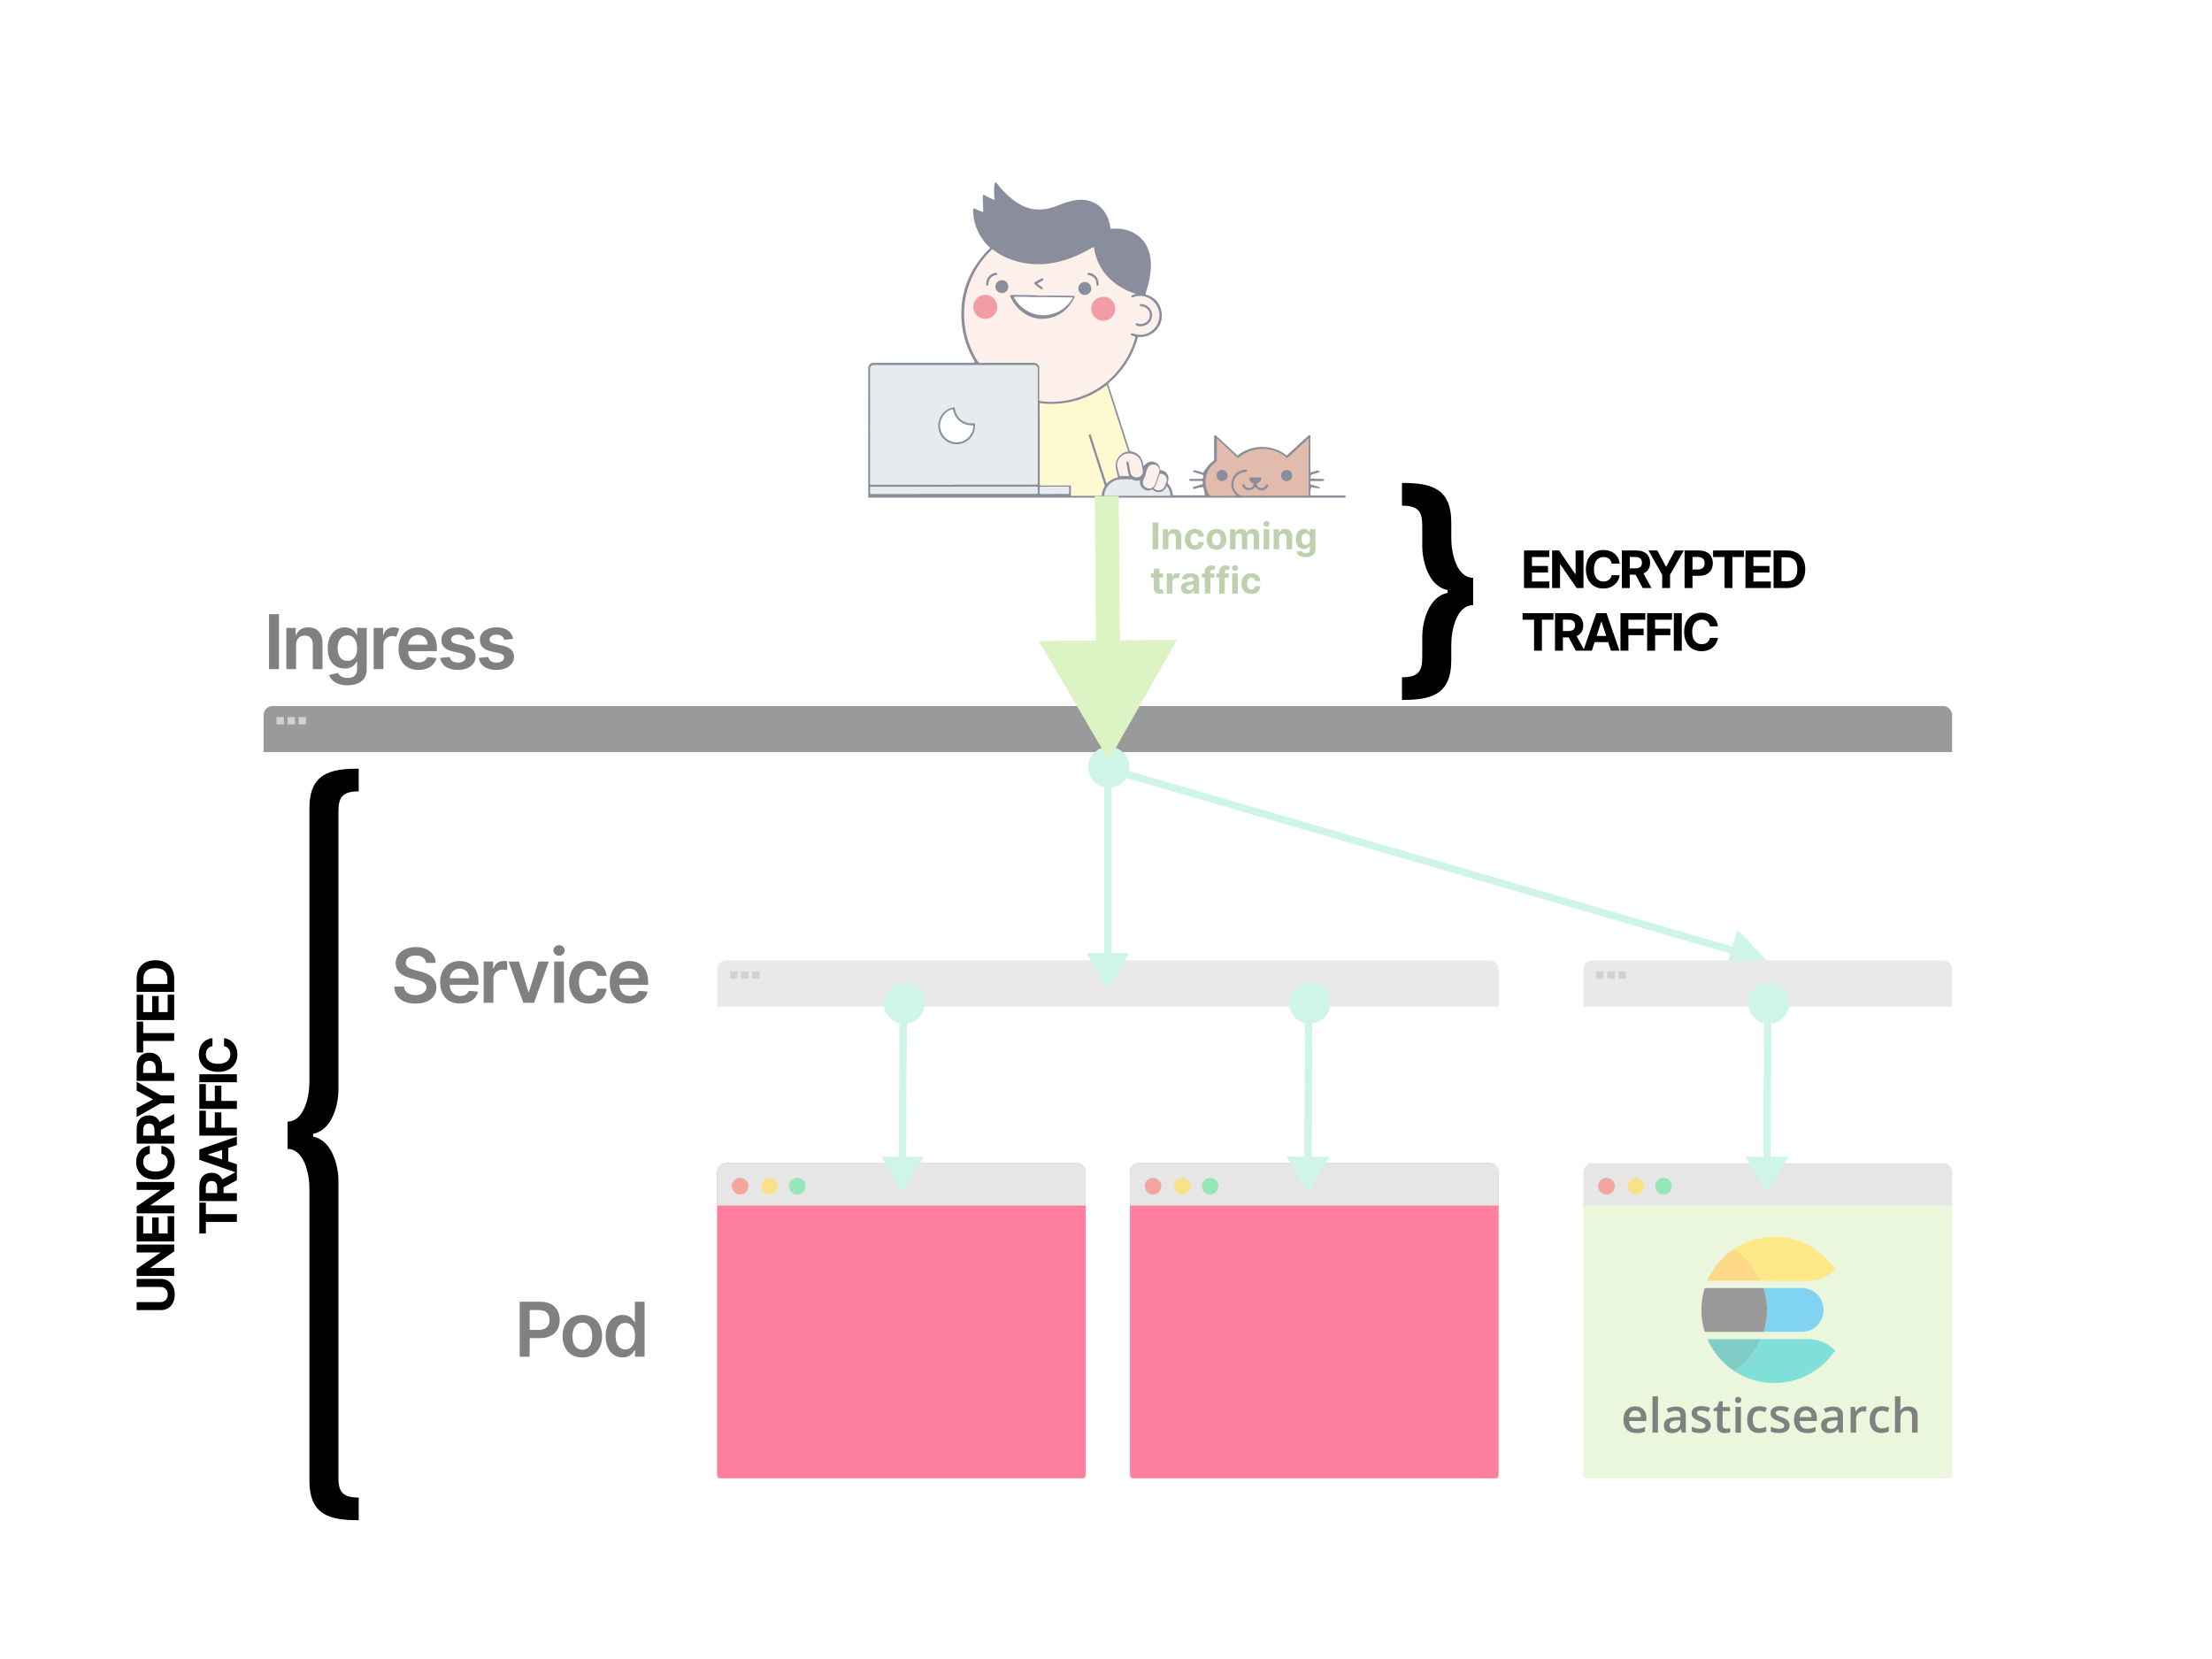 <svg viewBox="0 0 1200 900" fill="none" xmlns="http://www.w3.org/2000/svg"><path fill="#fff" d="M0 0h1200v900H0z"></path><path d="M808 521a5 5 0 015 5v20H389v-20a5 5 0 015-5h414z" fill="#D2D2D2"></path><path fill="#A3A3A3" d="M396 527h4v4h-4zm6 0h4v4h-4zm6 0h4v4h-4z"></path><path fill-rule="evenodd" clip-rule="evenodd" d="M589 800.068c0 1.067-.626 1.932-1.399 1.932H390.399c-.773 0-1.399-.865-1.399-1.932V636a5 5 0 015-5h190a5 5 0 015 5v164.068z" fill="#FF003C"></path><path d="M389 636a5 5 0 015-5h190a5 5 0 015 5v18H389v-18z" fill="#CCC"></path><path fill-rule="evenodd" clip-rule="evenodd" d="M406 643.5a4.5 4.5 0 01-4.5 4.5 4.5 4.5 0 01-4.5-4.5 4.5 4.5 0 014.5-4.5 4.5 4.5 0 014.5 4.5z" fill="#E74C3C"></path><path fill-rule="evenodd" clip-rule="evenodd" d="M422 643.5a4.5 4.5 0 01-4.5 4.5 4.5 4.5 0 01-4.5-4.5 4.5 4.5 0 014.5-4.5 4.5 4.5 0 014.5 4.5z" fill="#F1C40F"></path><path fill-rule="evenodd" clip-rule="evenodd" d="M437 643.5a4.5 4.5 0 01-4.5 4.5 4.5 4.5 0 01-4.5-4.5 4.5 4.5 0 014.5-4.5 4.5 4.5 0 014.5 4.5z" fill="#2ECC71"></path><path fill-rule="evenodd" clip-rule="evenodd" d="M813 800.068c0 1.067-.626 1.932-1.399 1.932H614.399c-.773 0-1.399-.865-1.399-1.932V636a5 5 0 015-5h190a5 5 0 015 5v164.068z" fill="#FF003C"></path><path d="M613 636a5 5 0 015-5h190a5 5 0 015 5v18H613v-18z" fill="#CCC"></path><path fill-rule="evenodd" clip-rule="evenodd" d="M630 643.5a4.5 4.5 0 01-4.5 4.5 4.5 4.5 0 01-4.5-4.5 4.5 4.5 0 014.5-4.5 4.5 4.5 0 014.5 4.5z" fill="#E74C3C"></path><path fill-rule="evenodd" clip-rule="evenodd" d="M646 643.5a4.5 4.5 0 01-4.5 4.5 4.5 4.5 0 01-4.5-4.5 4.5 4.5 0 014.5-4.5 4.5 4.5 0 014.5 4.5z" fill="#F1C40F"></path><path fill-rule="evenodd" clip-rule="evenodd" d="M661 643.5a4.5 4.5 0 01-4.5 4.5 4.5 4.5 0 01-4.5-4.5 4.5 4.5 0 014.5-4.5 4.5 4.5 0 014.5 4.5z" fill="#2ECC71"></path><path d="M492 546.01l.01-2-4-.02-.01 2 4 .02zm-2.5 101.49l11.645-19.943-23.093-.114L489.5 647.5zM488 545.99l-.411 83.5 4 .02.411-83.5-4-.02zm224 .02l.01-2-4-.02-.01 2 4 .02zm-2.5 101.49l11.645-19.943-23.093-.114L709.5 647.5zM708 545.99l-.411 83.5 4 .02.411-83.5-4-.02z" fill="#9EEBCF"></path><g clip-path="url(#clip0)"><path d="M701.369 550.601c3.517 5.051 10.462 6.294 15.512 2.777 5.05-3.516 6.294-10.461 2.777-15.511-3.516-5.051-10.461-6.294-15.511-2.777-5.051 3.516-6.294 10.461-2.778 15.511z" fill="#9EEBCF"></path></g><path d="M471 270l.038-70.382a2.8 2.8 0 012.799-2.798l54.217-.001c1.119-.44.719-.72.559-1-3.478-5.758-5.757-11.957-6.637-18.675-1.959-15.396 2.399-28.793 12.874-40.27.6-.64 1.2-1.24 1.84-1.839.519-.52.519-.52.04-1-1.64-1.56-3.119-3.279-4.358-5.199-2.799-4.439-4.358-9.277-4.478-14.556-.04-1.32.24-1.48 1.439-.88 1.279.64 2.599 1.2 3.998 1.64.16-2.32-.12-4.239-.16-6.199 0-.719-.04-1.399 0-2.119 0-1 .36-1.24 1.24-.72 1.399.8 2.798 1.52 4.278 2.12.879.359.879.359.799-.6-.24-2.52-.28-5.039 0-7.558.24-.96.68-1.12 1-.84.24.2.4.48.6.72 3.078 3.839 6.517 7.278 10.635 10.037 3.598 2.399 7.476 3.719 11.794 3.759 3.239.04 6.357-.64 9.356-1.799 2.799-1.08 5.597-2.2 8.516-2.84 2.958-.64 5.957-.919 8.916-.2 5.037 1.24 8.436 4.479 10.555 9.118.799 1.76 1.239 3.599 1.519 5.519.12.719.12.719.88.679 4.398-.32 8.636.36 12.474 2.64 4.598 2.759 7.157 6.918 8.156 12.077.72 3.799.52 7.558-.08 11.357-.48 2.959-1.279 5.878-2.239 8.717-.24.72-.4.68.48 1 4.478 1.52 7.277 4.599 8.076 9.238 1.12 6.358-2.958 11.997-8.876 13.396-1.079.24-2.199.4-3.318.28-.48-.08-.64.16-.76.6-.839 3.039-1.999 5.999-3.398 8.838-2.879 5.718-6.717 10.637-11.515 14.836-1.079.76-1.159 1.2-.919 1.8.559 1.559 1.039 3.159 1.559 4.718 3.238 10.078 6.517 20.115 9.715 30.193.24.72.56.999 1.28 1.119 3.158.68 5.157 2.64 5.997 5.759.16.68.28 1.4.4 2.079.759-.439 1.079-.879 1.559-1.279 1.359-1.12 2.879-1.36 4.518-.8 1.679.6 2.679 1.839 2.919 3.599.08.6.24.76.839.84 2.799.44 4.438 3.199 3.519 5.918-.24.68-.16 1.16.319 1.72 1.24 1.479 1.96 3.199 2.199 5.119.12.839 0 .839.92.839h16.512c0-1.679-.519-2.999-.799-4.439-1.879.12-3.159.44-4.398.84-.72.24-1.08.08-1.2-.32-.12-.36.16-.64.84-.839 1.159-.36 2.319-.68 3.478-1.04 1.16-.36.96-.08.96-1.36.04-.6-.2-.68-.52-.68h-5.757c-1.04-.04-1.2-.24-1.2-.56.76-.599.96-.559 1.2-.559h5.677c.52 0 .72-.16.8-.68.2-1.36.24-1.36-1.12-1.76-1.119-.36-2.279-.68-3.398-.999-.88-.36-1-.6-.92-.88.88-.4 1.12-.32 1.4-.24 1.359.4 2.678.8 4.038 1.239 1.839-2.839 3.398-4.838 5.517-6.358.4-.28.48-.6.48-1.04v-12.356c.08-.56.48-.76.96-.48 3.958 3.679 7.436 6.918 10.875 10.117.919.88.639.88 1.679.12a21.56 21.56 0 0124.988 0c.96.68.68.84 1.719-.12l10.516-9.677c.319-.28.599-.76 1.119-.56.56.2.36.759.36 1.159v17.956c0 1.159 0 1.159 1.079.84.96-.28 1.879-.56 2.839-.84 1.359.56 1.279.84.92.96l-2.279.719-2.039.6c-.56.92-.56 1.52-.52 2.08 2.879.24 4.638.24 6.397.24.999.12 1.199.32 1.159.599-.719.56-.999.56-1.239.56h-5.558c-.799 0-.839 0-.839.76 0 1.24-.08.96.959 1.28 1.08.36 2.199.64 3.319 1 .919.399 1.039.639.919.959-2.358-.12-3.438-.48-4.557-.8-.64 1.64-.64 2.8-.64 3.999 0 .44.12.68.6.64h17.272c.439 0 .879-.04 1.319.2v.76c-1 .24-1.279.24-1.599.24H471z" fill="#151D38"></path><path d="M517.379 263v-.08h44.576c1.045 0 1.045 0 1.045-1.035v-62.036c-.04-1.075-.643-1.712-1.728-1.831-.362-.04-.724 0-1.045 0H474.09c-1.487.04-2.09.677-2.09 2.11v61.916c0 .916 0 .916.965.916h.683c14.55.04 29.141.04 43.731.04z" fill="#CCD6DA"></path><path d="M546.226 196.81h14.533c1.514 0 2.668.883 2.947 2.247.08.361.08.682.08 1.043v16.567c0 .923.079.883.796.963 5.853.722 11.627.401 17.321-1.083 12.981-3.41 22.816-11.032 29.546-22.665 1.911-3.289 3.344-6.819 4.38-10.51.199-.722.199-.722-.478-.923l-1.075-.361c-.677-.28-.876-.521-.757-.922.12-.441.478-.482 1.195-.241 1.911.722 3.822.883 5.813.522 5.894-1.164 9.676-7.181 8.123-12.998-1.592-5.937-7.724-9.306-13.458-7.381-.279.081-.518.241-.797.281-.278.04-.478-.12-.597-.361-.119-.281-.04-.521.159-.682.16-.12.319-.2.518-.241.438-.16.836-.28 1.274-.401.08-.04.199-.08.239-.16.08-.201-.119-.161-.239-.201-.159-.08-.358-.12-.557-.2-2.987-1.043-5.854-2.367-8.482-4.132-4.778-3.129-8.481-7.221-10.87-12.476-1.115-2.487-1.872-5.094-2.31-7.822-.119-.802-.159-.802-.836-.441-.239.12-.438.24-.677.401-3.544 2.086-7.167 3.851-10.99 5.295-8.242 3.089-16.684 4.332-25.404 2.768-6.053-1.083-11.707-3.249-16.644-7.06-.638-.482-.638-.482-1.155.04-4.46 4.292-8.004 9.226-10.552 14.842-3.942 8.785-5.137 17.931-3.663 27.439.995 6.458 3.304 12.435 6.729 17.971.398.682.836.963 1.672.963 4.699-.121 9.437-.081 14.216-.081z" fill="#FAE0D6"></path><path d="M564.046 241.011v21.716c0 .482.12.683.64.683 1.079-.04 2.159 0 3.279 0 4.039 0 8.078-.04 12.077-.04.84 0 .92.121.92.965v3.941c0 .644-.08.724.639.724h15.436c.52 0 .64-.201.68-.643.16-1.448.6-2.856 1.36-4.102.28-.443.32-.845.12-1.368-.84-2.493-1.64-5.026-2.439-7.52-1.96-6.112-3.959-12.225-5.919-18.337a3.974 3.974 0 01-.2-.644c-.08-.362.08-.643.44-.723.32-.081.56.08.68.361l.12.362 4.199 13.03c1.319 4.102 2.639 8.203 3.999 12.265.24.684.24.724.76.241 1.439-1.407 3.119-2.332 5.078-2.774.6-.161.64-.161.48-.765-.32-1.327-.68-2.694-.96-4.021-.919-4.021 1.52-8.163 5.479-9.209.24-.08.52-.08.76-.161.28-.04.4-.201.28-.482-.04-.161-.08-.322-.16-.443-3.119-9.732-6.279-19.504-9.398-29.235-.56-1.81-1.16-3.62-1.759-5.429-.12-.402-.32-.563-.64-.201-.12.12-.24.201-.4.281-2.639 1.971-5.479 3.7-8.478 5.067-5.839 2.694-11.997 4.223-18.435 4.464-2.72.121-5.439.08-8.118-.322-.44-.08-.6.081-.56.483v.764c.04 7.037.04 14.075.04 21.072z" fill="#FFF3A2"></path><path d="M691.629 268.919h17.513c.838 0 .838 0 .838-.849v-29.592c0-.162.08-.364-.08-.445-.239-.121-.319.121-.478.243-2.155 2.021-4.309 4.002-6.503 6.023-1.317 1.213-2.633 2.466-3.95 3.679-.558.526-.638.485-1.236.081-.2-.121-.359-.283-.519-.404-3.152-2.386-6.662-3.8-10.572-4.083-5.226-.405-9.974 1.051-14.162 4.285-.918.727-.918.727-1.756-.041-.04-.04-.08-.081-.159-.121-3.152-2.992-6.344-5.983-9.535-8.975-.239-.242-.479-.687-.798-.566-.239.122-.12.566-.12.89v10.47c0 .485-.04.89-.558 1.213-5.745 3.921-7.101 11.562-3.75 17.464.319.566.678.809 1.356.809 4.229-.04 8.498 0 12.726-.04.28 0 .679.121.798-.122.12-.242-.279-.444-.478-.647-2.075-2.263-2.713-4.891-1.836-7.802.878-2.911 2.913-4.649 5.785-5.336.599-.162 1.197-.243 1.795-.162.32.04.519.243.519.606 0 .283-.16.486-.479.526-.359.04-.678.081-1.037.121-2.753.364-5.106 2.466-5.665 5.175a6.704 6.704 0 002.992 7.115 3.715 3.715 0 001.995.566c5.904-.121 11.649-.081 17.354-.081z" fill="#C27659"></path><path d="M517.453 264.042c-8.157.036-16.314.036-24.472.036h-20.413c-.402 0-.603.142-.563.499v2.139c0 1.284 0 1.284 1.447 1.284 11.452 0 22.945 0 34.397-.036 17.882 0 35.724-.035 53.606-.035h.764c.562-.036.763-.214.763-.713.04-.928 0-1.819 0-2.746 0-.392-.201-.499-.603-.464h-.683c-4.259 0-8.479.036-12.738.036h-31.505zm99.508 4.917h17.559c.355.041.514-.081.474-.487-.198-1.707-.791-3.252-1.819-4.634-.158-.243-.316-.203-.395.082-.04.122-.08.244-.159.365-1.305 2.805-4.547 3.577-6.92 1.626-.435-.366-.712-.447-1.226-.203-1.463.61-2.847.406-4.152-.488-1.385-.975-2.017-2.357-1.899-4.105.04-.609 0-.65-.514-.487-1.226.325-2.372.203-3.48-.447-.277-.163-.514-.163-.83-.163-1.819 0-3.678-.041-5.497 0-4.192.081-7.791 3.048-8.858 7.234a7.974 7.974 0 00-.238 1.342c-.039.284.08.406.356.406h.752c5.655-.041 11.27-.041 16.846-.041z" fill="#CCD6DA"></path><path d="M610.007 258.287h2.188c.289 0 .454-.077.33-.386-.826-2.127-.949-4.408-1.445-6.612-.124-.502.083-.812.454-.889.372-.077.62.155.743.657.124.503.207 1.044.289 1.547.248 1.314.454 2.629.743 3.905.413 1.74 2.106 2.745 3.964 2.435 1.816-.348 2.972-1.894 2.683-3.634-.248-1.508-.496-2.977-.867-4.446-.784-3.286-4.293-5.374-7.802-4.756-3.344.58-5.78 3.867-5.202 7.076.289 1.546.784 3.054 1.156 4.601.083.348.289.502.702.502h2.064zm9.993 3.36c.082 1.124.449 2.007 1.348 2.648 1.88 1.365 4.413.683 5.231-1.484.776-2.127 1.511-4.293 2.247-6.46.082-.241.122-.482.163-.763.123-1.564-.817-2.969-2.37-3.45-1.511-.442-3.187.2-3.922 1.605-.491.963-.899 2.006-1.063 3.089a6.383 6.383 0 01-.776 2.247c-.49.843-.776 1.726-.858 2.568z" fill="#FAE0D6"></path><path d="M571.838 268v-.036h7.472c.406-.036.69-.18.69-.577v-3.027c0-.252-.162-.36-.447-.36h-9.908c-1.665 0-3.33.036-4.955.036-.487 0-.69.144-.69.577.041.901 0 1.801 0 2.666 0 .685 0 .721.812.721h7.026z" fill="#CCD6DA"></path><path d="M633 260.398c0-1.79-1.151-3.074-2.899-3.347-.768-.116-.853-.077-1.109.584-.469 1.245-.895 2.49-1.364 3.697-.426 1.089-.639 2.295-1.492 3.229-.299.312-.043.506.17.701 1.791 1.362 4.52.778 5.458-1.245.426-.934.767-1.907 1.108-2.88.128-.311.128-.623.128-.739z" fill="#FAE0D6"></path><path d="M528.982 231.205c-.317 4.863-3.328 8.491-7.766 9.528-5.707 1.355-11.334-2.592-12.126-8.452-.674-4.943 2.496-9.967 7.648-11.163 1.109-.239 1.189-.199 1.347.917.674 3.788 3.21 6.578 6.895 7.415.872.2 1.744.24 2.655.16 1.189-.12 1.308 0 1.347 1.196.04.199 0 .399 0 .399z" fill="#151D38"></path><path d="M519.175 240c.607-.041 1.415-.123 2.223-.328 3.597-.983 6.427-4.424 6.588-8.111.041-.82.041-.82-.727-.82-4.81.082-9.013-3.195-10.104-7.947-.243-1.065-.364-.819-1.011-.614-4.163 1.392-6.749 5.735-6.022 10.2.687 4.342 4.527 7.661 9.053 7.62z" fill="#fff"></path><path d="M562.814 160.365h13.172c2.018 0 4.035.081 6.053.121.949.041 1.186.365.751 1.175-2.967 5.632-7.318 9.562-13.528 10.899-6.251 1.337-11.749-.405-16.456-4.821-1.86-1.742-3.284-3.849-4.431-6.159-.118-.243-.237-.446-.316-.689-.158-.486 0-.729.514-.85.198-.041.396-.041.554-.041l11.669.122c.673 0 1.306.081 1.978.081.04.081.04.121.04.162z" fill="#151D38"></path><path d="M566.073 161.154h-3.574c-1.486 0-2.932 0-4.418-.077-2.529-.077-5.059-.077-7.589-.077-.563 0-.603.039-.322.502a18.162 18.162 0 003.856 4.824c4.417 3.859 9.557 5.442 15.42 4.322 5.381-1.042 9.317-4.052 12.208-8.452.522-.81.522-.849-.482-.849-5.019-.077-10.079-.154-15.099-.193z" fill="#fff"></path><path d="M528 166.5c0-3.269 2.452-6.461 6.539-6.5 3.581-.039 6.461 2.919 6.461 6.5 0 3.62-2.88 6.5-6.5 6.5-3.581-.039-6.5-2.919-6.5-6.5zm76.99 1.02c.156 3.123-2.535 6.441-6.475 6.48-3.589 0-6.476-2.889-6.515-6.48 0-3.669 2.848-6.519 6.515-6.519 3.862-.078 6.67 3.24 6.475 6.519z" fill="#E5384A"></path><path d="M543.478 152c1.975 0 3.564 1.546 3.521 3.521 0 1.933-1.546 3.479-3.435 3.479-1.975 0-3.564-1.546-3.564-3.521 0-1.89 1.546-3.436 3.478-3.479zm45.044 1.001c1.975 0 3.478 1.545 3.478 3.563-.043 1.932-1.589 3.478-3.521 3.435-1.889 0-3.478-1.588-3.478-3.478a3.43 3.43 0 013.521-3.52zm36.477 18.059c-.04 4.067-4.208 6.933-8.176 5.616a1.405 1.405 0 01-.361-.155c-.401-.155-.561-.426-.401-.813.121-.349.481-.387.802-.31.2.039.441.155.641.194 2.766.736 5.652-.969 6.213-3.641.561-2.75-1.363-5.346-4.209-5.733-.24-.039-.521-.077-.761-.116-.281-.039-.441-.271-.441-.543 0-.348.2-.503.521-.542.2-.039.441 0 .681 0 3.167.349 5.532 2.944 5.491 6.043zm-59.001-19.375c0 .284-.223.447-.483.568a67.13 67.13 0 01-2.378 1.299c-.334.163-.408.325-.074.569.669.487 1.3 1.014 1.969 1.501.186.122.334.244.483.406.186.203.186.487.037.731s-.371.284-.631.203a.761.761 0 01-.372-.244c-1.003-.771-2.043-1.542-3.046-2.354-.706-.568-.669-.974.111-1.421a95.695 95.695 0 013.418-1.867c.557-.203 1.003 0 .966.609zM535 153.924c.114-2.898 2.01-5.299 4.703-5.837.304-.083.607-.125.911-.042.227.042.379.249.379.497.038.29-.076.538-.341.621a5.376 5.376 0 01-.797.165c-2.048.456-3.414 2.112-3.641 4.347-.038.249-.038.456-.038.704-.038.373-.19.621-.569.621-.379 0-.531-.29-.569-.662-.038-.125-.038-.249-.038-.414zm61-.021c0 .162 0 .447-.039.691-.078.284-.274.406-.548.406s-.469-.163-.509-.447c-.039-.203 0-.407-.039-.569-.117-2.398-1.643-4.227-3.913-4.674-.117-.041-.234-.041-.352-.081-.391-.082-.665-.285-.587-.732.079-.447.431-.528.783-.488 1.33.163 2.465.691 3.443 1.626 1.096 1.179 1.683 2.561 1.761 4.268zm88.66 112.088c-1.5-.043-2.514-.472-3.285-1.503-.324-.387-.446-.387-.77 0-1.42 1.675-3.488 1.976-5.151.816-.567-.387-1.014-.945-1.338-1.59-.162-.343-.203-.773.203-.988.405-.214.649 0 .851.387.122.258.284.515.487.773 1.338 1.504 3.691 1.031 4.421-.859.162-.429.202-.687-.325-.816-.73-.215-1.176-.816-1.663-1.375a1.494 1.494 0 01-.365-.816c-.121-.601.082-.988.69-.988 1.703-.043 3.447-.043 5.15 0 .568 0 .771.387.609.988-.244.988-.974 1.504-1.704 2.019-.243.172-.649.129-.73.43-.081.386.163.773.406 1.117 1.095 1.589 3.285 1.589 4.42 0 .122-.172.244-.43.365-.602.203-.301.487-.343.771-.215.284.172.365.473.243.774a4.071 4.071 0 01-1.095 1.546c-.73.601-1.541.945-2.19.902zm13.341-10.99c1.714 0 2.999 1.328 2.999 2.999 0 1.714-1.371 3.042-3.085 2.999-1.671-.043-2.957-1.371-2.914-3.085-.043-1.671 1.286-2.956 3-2.913zM662.979 261c-1.66 0-2.979-1.277-2.979-2.979 0-1.702 1.234-2.978 2.936-3.021 1.745 0 3.064 1.277 3.064 2.979-.043 1.702-1.319 3.021-3.021 3.021z" fill="#151D38"></path><path d="M628.339 283.455h-3.075V298h3.075v-14.545zm5.499 8.238c.008-1.406.846-2.23 2.067-2.23 1.215 0 1.946.796 1.939 2.131V298h3.026v-6.946c0-2.543-1.492-4.105-3.765-4.105-1.619 0-2.791.795-3.281 2.067h-.128v-1.925h-2.883V298h3.025v-6.307zm14.345 6.52c2.905 0 4.73-1.704 4.872-4.212H650.2c-.177 1.165-.944 1.819-1.981 1.819-1.414 0-2.33-1.186-2.33-3.275 0-2.059.923-3.238 2.33-3.238 1.108 0 1.818.731 1.981 1.818h2.855c-.127-2.521-2.038-4.176-4.886-4.176-3.31 0-5.355 2.294-5.355 5.639 0 3.317 2.01 5.625 5.369 5.625zm11.739 0c3.309 0 5.369-2.266 5.369-5.625 0-3.381-2.06-5.639-5.369-5.639-3.31 0-5.37 2.258-5.37 5.639 0 3.359 2.06 5.625 5.37 5.625zm.014-2.344c-1.527 0-2.309-1.399-2.309-3.302 0-1.904.782-3.31 2.309-3.31 1.498 0 2.28 1.406 2.28 3.31 0 1.903-.782 3.302-2.28 3.302zm7.322 2.131h3.026v-6.548c0-1.208.767-2.01 1.775-2.01.995 0 1.662.682 1.662 1.754V298h2.933v-6.662c0-1.129.647-1.896 1.748-1.896.966 0 1.69.603 1.69 1.818V298h3.018v-7.337c0-2.365-1.406-3.714-3.437-3.714-1.598 0-2.841.817-3.288 2.067h-.114c-.348-1.265-1.463-2.067-2.962-2.067-1.47 0-2.585.781-3.039 2.067h-.128v-1.925h-2.884V298zm18.242 0h3.026v-10.909H685.5V298zm1.52-12.315c.902 0 1.641-.689 1.641-1.534 0-.839-.739-1.527-1.641-1.527-.895 0-1.633.688-1.633 1.527 0 .845.738 1.534 1.633 1.534zm6.955 6.008c.007-1.406.845-2.23 2.067-2.23 1.214 0 1.946.796 1.939 2.131V298h3.025v-6.946c0-2.543-1.491-4.105-3.764-4.105-1.619 0-2.791.795-3.281 2.067h-.128v-1.925h-2.883V298h3.025v-6.307zm14.331 10.554c3.118 0 5.334-1.42 5.334-4.14v-11.016h-3.005v1.832h-.113c-.405-.887-1.293-1.974-3.118-1.974-2.394 0-4.418 1.861-4.418 5.575 0 3.629 1.967 5.32 4.425 5.32 1.74 0 2.713-.874 3.111-1.776h.128v1.996c0 1.427-.959 2.01-2.273 2.01-1.335 0-2.01-.583-2.259-1.172l-2.798.376c.362 1.648 2.045 2.969 4.986 2.969zm.064-6.676c-1.485 0-2.294-1.179-2.294-3.061 0-1.854.795-3.153 2.294-3.153 1.47 0 2.294 1.242 2.294 3.153 0 1.925-.838 3.061-2.294 3.061zm-77.36 15.52h-2.053v-2.614h-3.025v2.614h-1.492v2.273h1.492v5.681c-.014 2.138 1.442 3.196 3.636 3.104a5.897 5.897 0 001.641-.284l-.476-2.251c-.149.028-.469.099-.753.099-.604 0-1.023-.227-1.023-1.065v-5.284h2.053v-2.273zM632.981 322h3.025v-6.172c.007-1.335.973-2.251 2.195-2.251.412 0 .746.113 1.03.255l.909-2.5a2.877 2.877 0 00-1.492-.397c-1.228 0-2.223.71-2.62 2.059h-.114v-1.903h-2.933V322zm11.372.206c1.613 0 2.657-.703 3.189-1.719h.085V322h2.87v-7.358c0-2.599-2.202-3.693-4.631-3.693-2.614 0-4.332 1.25-4.751 3.239l2.798.227c.206-.725.852-1.257 1.939-1.257 1.03 0 1.619.518 1.619 1.413v.043c0 .703-.746.795-2.642.98-2.159.199-4.098.923-4.098 3.359 0 2.159 1.541 3.253 3.622 3.253zm.867-2.088c-.931 0-1.598-.433-1.598-1.264 0-.853.703-1.272 1.768-1.421.661-.092 1.74-.248 2.103-.49v1.158c0 1.143-.945 2.017-2.273 2.017zm13.59-9.027h-2.166v-.732c0-.738.298-1.171 1.186-1.171.362 0 .731.078.973.156l.533-2.273a7.965 7.965 0 00-2.138-.298c-2.053 0-3.58 1.157-3.58 3.53v.788h-1.541v2.273h1.541V322h3.026v-8.636h2.166v-2.273zm7.813 0h-2.167v-.732c0-.738.299-1.171 1.186-1.171.363 0 .732.078.973.156l.533-2.273a7.952 7.952 0 00-2.138-.298c-2.052 0-3.579 1.157-3.579 3.53v.788h-1.541v2.273h1.541V322h3.025v-8.636h2.167v-2.273zM668.469 322h3.026v-10.909h-3.026V322zm1.52-12.315c.902 0 1.641-.689 1.641-1.534 0-.839-.739-1.527-1.641-1.527-.895 0-1.634.688-1.634 1.527 0 .845.739 1.534 1.634 1.534zm8.858 12.528c2.905 0 4.73-1.704 4.872-4.212h-2.855c-.177 1.165-.944 1.819-1.981 1.819-1.414 0-2.33-1.186-2.33-3.275 0-2.059.924-3.238 2.33-3.238 1.108 0 1.818.731 1.981 1.818h2.855c-.127-2.521-2.038-4.176-4.886-4.176-3.31 0-5.355 2.294-5.355 5.639 0 3.317 2.01 5.625 5.369 5.625z" fill="#7DA159"></path><path d="M1054 383c2.76 0 5 2.239 5 5v20H143v-20a5 5 0 015-5h906z" fill="#353535"></path><path fill="#A3A3A3" d="M150 389h4v4h-4zm6 0h4v4h-4zm6 0h4v4h-4z"></path><path d="M603 413v-2h-4v2h4zm-2 124l11.547-20h-23.094L601 537zm-2-124v106h4V413h-4z" fill="#9EEBCF"></path><path d="M601.559 415.08l-1.921-.559-1.117 3.841 1.92.558 1.118-3.84zM958.5 521l-15.978-16.674-6.451 22.175L958.5 521zM600.441 418.92l340.217 98.972 1.117-3.84-340.216-98.972-1.118 3.84z" fill="#9EEBCF"></path><g clip-path="url(#clip1)"><path d="M1054 521c2.76 0 5 2.239 5 5v20H859v-20a5 5 0 015-5h190z" fill="#D2D2D2"></path><path fill="#A3A3A3" d="M866 527h4v4h-4zm6 0h4v4h-4zm6 0h4v4h-4z"></path><path fill-rule="evenodd" clip-rule="evenodd" d="M1059 800.068c0 1.067-.63 1.932-1.4 1.932H860.399c-.773 0-1.399-.865-1.399-1.932V636a5 5 0 015-5h190c2.76 0 5 2.239 5 5v164.068z" fill="#D4EEB9"></path><path d="M887.689 777.401c-2.157 0-3.881-.647-5.121-1.887-1.24-1.239-1.833-3.018-1.833-5.228 0-2.264.593-4.097 1.725-5.39 1.132-1.294 2.695-1.941 4.69-1.941 1.832 0 3.288.539 4.366 1.671 1.078 1.132 1.617 2.641 1.617 4.636v1.617h-9.325c.053 1.347.431 2.371 1.078 3.126.646.755 1.671 1.078 2.91 1.078.809 0 1.617-.054 2.318-.215.701-.162 1.456-.432 2.318-.755v2.425c-.701.324-1.455.593-2.21.755-.755.162-1.617.108-2.533.108zm-.593-12.182c-.971 0-1.725.323-2.264.916-.539.593-.917 1.456-1.024 2.642h6.36c0-1.132-.269-2.049-.809-2.642-.539-.593-1.293-.916-2.263-.916zm12.343 11.966h-2.964v-19.674h2.964v19.674zm12.991 0l-.593-1.94h-.108c-.647.862-1.347 1.455-2.048 1.725a7.23 7.23 0 01-2.641.485c-1.348 0-2.426-.377-3.235-1.132-.808-.755-1.132-1.779-1.132-3.126 0-1.456.539-2.534 1.618-3.235 1.078-.7 2.695-1.131 4.905-1.185l2.425-.054v-.755c0-.916-.215-1.563-.647-1.994-.431-.432-1.078-.647-1.94-.647-.701 0-1.402.108-2.048.323-.647.216-1.294.485-1.887.755l-.97-2.102a11.22 11.22 0 012.479-.917c.917-.215 1.725-.323 2.534-.323 1.779 0 3.126.377 4.042 1.186.917.808 1.348 1.994 1.348 3.665v9.271h-2.102zm-4.42-2.048c1.078 0 1.94-.323 2.587-.916.647-.593.97-1.456.97-2.534v-1.185l-1.778.053c-1.402.054-2.426.27-3.073.701-.647.431-.97 1.078-.97 1.941 0 .646.162 1.132.539 1.455.377.323.97.485 1.725.485zm20.051-1.94c0 1.347-.485 2.425-1.509 3.126-1.024.701-2.425 1.078-4.258 1.078-1.887 0-3.342-.27-4.474-.862v-2.588c1.617.755 3.18 1.132 4.582 1.132 1.832 0 2.749-.539 2.749-1.671 0-.377-.108-.647-.324-.862a4.544 4.544 0 00-1.024-.755c-.485-.269-1.132-.539-1.94-.862-1.617-.647-2.695-1.24-3.288-1.887s-.863-1.455-.863-2.426c0-1.185.485-2.102 1.456-2.802.97-.701 2.263-.971 3.934-.971 1.617 0 3.181.324 4.636 1.024l-.97 2.21c-1.51-.646-2.749-.916-3.827-.916-1.563 0-2.372.431-2.372 1.348 0 .431.216.808.593 1.132.377.323 1.294.7 2.695 1.239 1.132.432 1.994.863 2.533 1.24a3.82 3.82 0 011.186 1.294c.378.539.485 1.078.485 1.779zm8.409 1.832c.701 0 1.456-.108 2.156-.323v2.21c-.323.162-.754.269-1.293.377a8.212 8.212 0 01-1.617.162c-2.803 0-4.205-1.509-4.205-4.42v-7.546h-1.886v-1.294l2.048-1.078 1.024-2.965h1.833v3.127h3.989v2.263h-3.989v7.493c0 .701.161 1.24.539 1.563.377.323.862.431 1.401.431zm4.798-15.524c0-.539.161-.916.431-1.239.269-.324.701-.432 1.24-.432s.916.162 1.239.432c.324.269.432.7.432 1.239 0 .485-.162.917-.432 1.186-.269.27-.7.431-1.239.431-.539 0-.971-.161-1.24-.431-.27-.269-.431-.701-.431-1.186zm3.18 17.68h-2.965v-13.96h2.965v13.96zm9.864.216c-2.102 0-3.719-.593-4.797-1.833-1.078-1.239-1.671-3.018-1.671-5.336 0-2.372.593-4.151 1.725-5.444 1.131-1.294 2.802-1.887 4.959-1.887 1.455 0 2.802.27 3.988.809l-.916 2.371c-1.24-.485-2.264-.754-3.126-.754-2.426 0-3.612 1.617-3.612 4.797 0 1.563.324 2.749.917 3.558.592.808 1.509 1.186 2.641 1.186a7.714 7.714 0 003.773-.971v2.588a4.754 4.754 0 01-1.725.646c-.647.108-1.294.27-2.156.27zm16.548-4.204c0 1.347-.485 2.425-1.509 3.126-1.024.701-2.426 1.078-4.259 1.078-1.886 0-3.341-.27-4.473-.862v-2.588c1.617.755 3.18 1.132 4.581 1.132 1.833 0 2.749-.539 2.749-1.671 0-.377-.108-.647-.323-.862a4.567 4.567 0 00-1.024-.755c-.485-.269-1.132-.539-1.941-.862-1.617-.647-2.695-1.24-3.288-1.887s-.862-1.455-.862-2.426c0-1.185.485-2.102 1.455-2.802.97-.701 2.264-.971 3.935-.971 1.617 0 3.18.324 4.636 1.024l-.971 2.21c-1.509-.646-2.749-.916-3.827-.916-1.563 0-2.371.431-2.371 1.348 0 .431.215.808.592 1.132.378.323 1.294.7 2.696 1.239 1.132.432 1.994.863 2.533 1.24a3.83 3.83 0 011.186 1.294c.377.539.485 1.078.485 1.779zm9.325 4.204c-2.156 0-3.881-.647-5.121-1.887-1.239-1.239-1.832-3.018-1.832-5.228 0-2.264.593-4.097 1.725-5.39 1.132-1.294 2.695-1.941 4.689-1.941 1.833 0 3.288.539 4.366 1.671 1.078 1.132 1.617 2.641 1.617 4.636v1.617h-9.325c.054 1.347.431 2.371 1.078 3.126.647.755 1.671 1.078 2.911 1.078.808 0 1.617-.054 2.318-.215.7-.162 1.455-.432 2.318-.755v2.425c-.701.324-1.456.593-2.21.755-.755.162-1.564.108-2.534.108zm-.539-12.182c-.97 0-1.725.323-2.264.916-.539.593-.916 1.456-1.024 2.642h6.361c0-1.132-.27-2.049-.809-2.642s-1.348-.916-2.264-.916zm18.057 11.966l-.593-1.94h-.107c-.647.862-1.348 1.455-2.049 1.725-.7.269-1.563.485-2.641.485-1.347 0-2.425-.377-3.234-1.132-.809-.755-1.132-1.779-1.132-3.126 0-1.456.539-2.534 1.617-3.235 1.078-.7 2.695-1.131 4.905-1.185l2.426-.054v-.755c0-.916-.216-1.563-.647-1.994-.431-.432-1.078-.647-1.94-.647-.701 0-1.402.108-2.049.323-.647.216-1.293.485-1.886.755l-.971-2.102a11.247 11.247 0 012.48-.917c.916-.215 1.725-.323 2.533-.323 1.779 0 3.127.377 4.043 1.186.916.808 1.348 1.994 1.348 3.665v9.271h-2.103zm-4.42-2.048c1.078 0 1.941-.323 2.588-.916s.97-1.456.97-2.534v-1.185l-1.779.053c-1.401.054-2.425.27-3.072.701-.647.431-.971 1.078-.971 1.941 0 .646.162 1.132.539 1.455.378.323 1.025.485 1.725.485zm17.787-12.182c.59 0 1.08.054 1.46.108l-.27 2.749a5.358 5.358 0 00-1.3-.162c-1.18 0-2.15.378-2.91 1.186-.75.809-1.13 1.779-1.13 3.019v7.33h-2.96v-13.96h2.31l.38 2.479h.16c.49-.808 1.08-1.509 1.84-1.994.75-.485 1.56-.755 2.42-.755zm9.7 14.446c-2.1 0-3.72-.593-4.79-1.833-1.08-1.239-1.67-3.018-1.67-5.336 0-2.372.59-4.151 1.72-5.444 1.13-1.294 2.8-1.887 4.96-1.887 1.45 0 2.8.27 3.99.809l-.92 2.371c-1.24-.485-2.26-.754-3.12-.754-2.43 0-3.62 1.617-3.62 4.797 0 1.563.33 2.749.92 3.558.59.808 1.51 1.186 2.64 1.186 1.35 0 2.59-.324 3.77-.971v2.588c-.53.323-1.07.539-1.72.646-.65.108-1.29.27-2.16.27zm19.46-.216h-2.96v-8.624c0-1.078-.22-1.887-.65-2.426-.43-.539-1.13-.808-2.05-.808-1.24 0-2.15.377-2.75 1.132-.59.754-.86 1.994-.86 3.719v7.007H1028v-19.674h2.96v5.013c0 .808-.05 1.671-.16 2.587h.22c.43-.647.97-1.186 1.67-1.563s1.56-.539 2.53-.539c3.4 0 5.07 1.725 5.07 5.121v9.055h-.06z" fill="#000"></path><path d="M977.507 698.749h-20.713c.099.495.297.991.396 1.387.694 2.379 1.091 4.856 1.289 7.433.099.991.099 2.081.099 3.072 0 .991 0 2.081-.099 3.072-.198 2.577-.595 5.055-1.289 7.433-.099.496-.297.991-.396 1.388h20.713c6.54 0 11.793-5.352 11.793-11.893s-5.253-11.892-11.793-11.892z" fill="#00A9E5"></path><path d="M958.479 713.713c.099-.991.099-2.081.099-3.072 0-.991 0-2.081-.099-3.072-.198-2.577-.595-5.054-1.288-7.433-.1-.495-.298-.991-.397-1.387h-32.01c-1.189 3.766-1.784 7.73-1.784 11.892 0 4.162.595 8.127 1.784 11.893h32.01c.099-.496.297-.992.397-1.388.693-2.378 1.09-4.856 1.288-7.433z" fill="#353535"></path><path d="M981.074 726.498h-25.766a40.849 40.849 0 01-2.676 5.054c-1.487 2.477-3.271 4.658-5.253 6.739-.693.694-1.387 1.288-2.081 1.982-1.387 1.288-2.973 2.378-4.559 3.468 6.244 4.163 13.776 6.541 21.803 6.541 13.775 0 25.866-7.036 33.001-17.64-3.666-3.766-8.82-6.144-14.469-6.144z" fill="#00BFB3"></path><path d="M952.632 731.552a40.849 40.849 0 002.676-5.054H926.27c3.073 7.036 8.127 13.081 14.569 17.243 1.585-1.09 3.072-2.18 4.558-3.468.694-.595 1.388-1.288 2.081-1.982 1.883-1.982 3.667-4.262 5.154-6.739z" fill="#019B8F"></path><path d="M947.379 682.991c-.693-.693-1.387-1.288-2.081-1.982-1.387-1.288-2.973-2.378-4.559-3.468-6.342 4.162-11.396 10.207-14.568 17.244h29.037a40.652 40.652 0 00-2.675-5.055c-1.388-2.477-3.172-4.757-5.154-6.739z" fill="#F9B110"></path><path d="M962.542 671c-8.027 0-15.559 2.378-21.803 6.541 1.586 1.09 3.073 2.18 4.559 3.468.694.595 1.388 1.289 2.081 1.982 1.982 2.082 3.766 4.262 5.253 6.739a40.79 40.79 0 012.676 5.055h25.766c5.649 0 10.803-2.379 14.469-6.145-7.135-10.604-19.226-17.64-33.001-17.64z" fill="#FED10A"></path><path d="M859 636a5 5 0 015-5h190c2.76 0 5 2.239 5 5v18H859v-18z" fill="#CCC"></path><path fill-rule="evenodd" clip-rule="evenodd" d="M876 643.5a4.5 4.5 0 01-4.5 4.5 4.5 4.5 0 01-4.5-4.5 4.5 4.5 0 014.5-4.5 4.5 4.5 0 014.5 4.5z" fill="#E74C3C"></path><path fill-rule="evenodd" clip-rule="evenodd" d="M892 643.5a4.5 4.5 0 01-4.5 4.5 4.5 4.5 0 01-4.5-4.5 4.5 4.5 0 014.5-4.5 4.5 4.5 0 014.5 4.5z" fill="#F1C40F"></path><path fill-rule="evenodd" clip-rule="evenodd" d="M907 643.5a4.5 4.5 0 01-4.5 4.5 4.5 4.5 0 01-4.5-4.5 4.5 4.5 0 014.5-4.5 4.5 4.5 0 014.5 4.5z" fill="#2ECC71"></path><path d="M961 545.01l.01-2-4-.02-.01 2 4 .02zm-2.5 102.49l11.644-19.943-23.093-.113L958.5 647.5zM957 544.99l-.412 84.5 4 .02.412-84.5-4-.02z" fill="#9EEBCF"></path><g clip-path="url(#clip2)"><path d="M950.369 550.601c3.517 5.051 10.462 6.294 15.512 2.777 5.05-3.516 6.294-10.461 2.777-15.511-3.516-5.051-10.461-6.294-15.511-2.777-5.051 3.516-6.294 10.461-2.778 15.511z" fill="#9EEBCF"></path></g></g><g clip-path="url(#clip3)"><path d="M592.369 422.601c3.517 5.051 10.462 6.294 15.512 2.777 5.05-3.516 6.294-10.461 2.777-15.511-3.516-5.051-10.461-6.294-15.511-2.777-5.051 3.516-6.294 10.461-2.778 15.511z" fill="#9EEBCF"></path></g><path d="M607 275.523l-.048-6.5-12.999.095.047 6.5 13-.095zm-5.5 136.907l37.052-65.273-75.054.549L601.5 412.43zM594 275.618l.573 78.361 12.999-.095-.572-78.361-13 .095z" fill="#B8E986"></path><path d="M231.146 522.379h5.198c-.102-5.038-4.397-8.605-10.745-8.605-6.261 0-10.964 3.524-10.949 8.794 0 4.281 3.043 6.741 7.949 8.008l3.393.874c3.218.815 5.343 1.82 5.358 4.135-.015 2.547-2.432 4.251-5.955 4.251-3.378 0-5.999-1.514-6.217-4.645h-5.314c.218 5.926 4.63 9.26 11.575 9.26 7.148 0 11.298-3.567 11.312-8.823-.014-5.168-4.28-7.527-8.764-8.59l-2.796-.699c-2.446-.582-5.096-1.616-5.067-4.106.015-2.242 2.024-3.887 5.402-3.887 3.218 0 5.343 1.5 5.62 4.033zm18.469 22.058c5.212 0 8.794-2.548 9.725-6.436l-4.921-.553c-.713 1.893-2.46 2.883-4.732 2.883-3.407 0-5.663-2.242-5.707-6.071h15.579v-1.617c0-7.847-4.717-11.298-10.221-11.298-6.406 0-10.585 4.703-10.585 11.604 0 7.018 4.121 11.488 10.862 11.488zm-5.62-13.73c.16-2.854 2.271-5.256 5.416-5.256 3.028 0 5.067 2.213 5.096 5.256h-10.512zM262.398 544h5.27v-13.147c0-2.84 2.141-4.849 5.038-4.849.888 0 1.995.16 2.446.306v-4.848c-.48-.088-1.31-.146-1.893-.146-2.562 0-4.702 1.456-5.518 4.048h-.233v-3.728h-5.11V544zm35.292-22.364h-5.605l-5.154 16.613h-.233l-5.14-16.613h-5.62L283.902 544h5.824l7.964-22.364zM300.638 544h5.271v-22.364h-5.271V544zm2.65-25.538c1.674 0 3.043-1.281 3.043-2.853 0-1.587-1.369-2.869-3.043-2.869-1.689 0-3.057 1.282-3.057 2.869 0 1.572 1.368 2.853 3.057 2.853zm16.176 25.975c5.62 0 9.201-3.334 9.58-8.081h-5.038c-.451 2.403-2.184 3.786-4.499 3.786-3.29 0-5.416-2.752-5.416-7.324 0-4.513 2.17-7.221 5.416-7.221 2.534 0 4.092 1.63 4.499 3.785h5.038c-.364-4.848-4.15-8.037-9.609-8.037-6.552 0-10.687 4.732-10.687 11.561 0 6.77 4.033 11.531 10.716 11.531zm22.188 0c5.213 0 8.794-2.548 9.726-6.436l-4.921-.553c-.713 1.893-2.461 2.883-4.732 2.883-3.407 0-5.664-2.242-5.707-6.071h15.579v-1.617c0-7.847-4.718-11.298-10.221-11.298-6.407 0-10.585 4.703-10.585 11.604 0 7.018 4.12 11.488 10.861 11.488zm-5.62-13.73c.16-2.854 2.272-5.256 5.416-5.256 3.029 0 5.067 2.213 5.096 5.256h-10.512zM151.343 333.182h-5.402V363h5.402v-29.818zm9.267 16.714c0-3.232 1.951-5.096 4.732-5.096 2.722 0 4.353 1.791 4.353 4.776V363h5.27v-14.239c.015-5.358-3.042-8.416-7.658-8.416-3.349 0-5.649 1.602-6.668 4.091h-.262v-3.8h-5.038V363h5.271v-13.104zm27.819 21.869c6.043 0 10.498-2.766 10.498-8.401v-22.728h-5.198v3.699h-.291c-.801-1.617-2.475-3.99-6.421-3.99-5.169 0-9.231 4.048-9.231 11.4 0 7.295 4.062 10.935 9.216 10.935 3.83 0 5.62-2.053 6.436-3.698h.262v4.236c0 3.204-2.184 4.558-5.183 4.558-3.174 0-4.572-1.5-5.213-2.723l-4.746 1.15c.961 3.043 4.178 5.562 9.871 5.562zm.044-13.22c-3.48 0-5.314-2.708-5.314-6.829 0-4.062 1.805-7.047 5.314-7.047 3.392 0 5.256 2.81 5.256 7.047 0 4.266-1.893 6.829-5.256 6.829zM202.708 363h5.271v-13.147c0-2.825 2.126-4.82 4.878-4.82.859 0 1.514.204 2.082.466l1.63-4.368c-.786-.495-1.791-.815-2.999-.815-2.577 0-4.703 1.456-5.518 4.048h-.233v-3.728h-5.111V363zm24.337.437c5.212 0 8.794-2.548 9.726-6.436l-4.922-.553c-.713 1.893-2.46 2.883-4.732 2.883-3.406 0-5.663-2.242-5.707-6.071h15.579v-1.617c0-7.847-4.717-11.298-10.221-11.298-6.406 0-10.585 4.703-10.585 11.604 0 7.018 4.121 11.488 10.862 11.488zm-5.62-13.73c.16-2.854 2.271-5.256 5.416-5.256 3.028 0 5.067 2.213 5.096 5.256h-10.512zm36.078-3.159c-.728-3.786-3.756-6.203-8.998-6.203-5.387 0-9.056 2.65-9.041 6.785-.015 3.261 1.995 5.416 6.29 6.304l3.814.801c2.053.451 3.014 1.281 3.014 2.548 0 1.529-1.66 2.679-4.164 2.679-2.417 0-3.989-1.048-4.441-3.058l-5.139.496c.655 4.105 4.106 6.537 9.595 6.537 5.59 0 9.536-2.898 9.551-7.134-.015-3.189-2.068-5.14-6.29-6.057l-3.815-.816c-2.271-.509-3.174-1.295-3.159-2.591-.015-1.514 1.66-2.563 3.858-2.563 2.432 0 3.713 1.325 4.121 2.796l4.804-.524zm20.882 0c-.728-3.786-3.756-6.203-8.998-6.203-5.387 0-9.056 2.65-9.041 6.785-.015 3.261 1.994 5.416 6.29 6.304l3.814.801c2.053.451 3.014 1.281 3.014 2.548 0 1.529-1.66 2.679-4.164 2.679-2.417 0-3.989-1.048-4.441-3.058l-5.139.496c.655 4.105 4.106 6.537 9.595 6.537 5.59 0 9.536-2.898 9.551-7.134-.015-3.189-2.068-5.14-6.29-6.057l-3.815-.816c-2.271-.509-3.174-1.295-3.159-2.591-.015-1.514 1.66-2.563 3.858-2.563 2.432 0 3.713 1.325 4.121 2.796l4.804-.524zM281.941 736h5.402v-10.075h5.707c6.887 0 10.585-4.135 10.585-9.872 0-5.693-3.655-9.871-10.512-9.871h-11.182V736zm5.402-14.516v-10.789h4.95c4.048 0 5.838 2.184 5.838 5.358 0 3.174-1.79 5.431-5.809 5.431h-4.979zm28.565 14.953c6.552 0 10.716-4.616 10.716-11.531 0-6.931-4.164-11.561-10.716-11.561-6.551 0-10.715 4.63-10.715 11.561 0 6.915 4.164 11.531 10.715 11.531zm.03-4.223c-3.626 0-5.402-3.232-5.402-7.323s1.776-7.367 5.402-7.367c3.567 0 5.343 3.276 5.343 7.367s-1.776 7.323-5.343 7.323zm21.839 4.179c3.844 0 5.576-2.286 6.406-3.916h.32V736h5.184v-29.818h-5.285v11.153h-.219c-.801-1.617-2.446-3.99-6.392-3.99-5.168 0-9.23 4.048-9.23 11.502 0 7.367 3.945 11.546 9.216 11.546zm1.47-4.324c-3.479 0-5.314-3.058-5.314-7.251 0-4.164 1.806-7.149 5.314-7.149 3.393 0 5.256 2.81 5.256 7.149s-1.892 7.251-5.256 7.251z" fill="#000"></path><g clip-path="url(#clip4)"><path d="M481.369 550.601c3.517 5.051 10.462 6.294 15.512 2.777 5.05-3.516 6.294-10.461 2.777-15.511-3.516-5.051-10.461-6.294-15.511-2.777-5.051 3.516-6.294 10.461-2.778 15.511z" fill="#9EEBCF"></path></g><path opacity=".5" fill="#fff" d="M95 61h1040v784H95z"></path><path d="M601 269v146l358 104v136" stroke="#F9B110" stroke-width="21" stroke-dasharray="0 20"></path><path d="M826.77 319h13.761v-3.55h-9.456v-4.862h8.711v-3.55h-8.711v-4.852h9.416v-3.55H826.77V319zm32.277-20.364h-4.285v12.807h-.179l-8.79-12.807h-3.779V319h4.306v-12.817h.149L855.328 319h3.719v-20.364zm19.625 7.13c-.567-4.704-4.127-7.408-8.84-7.408-5.379 0-9.486 3.798-9.486 10.46 0 6.642 4.037 10.46 9.486 10.46 5.22 0 8.372-3.47 8.84-7.218l-4.356-.02c-.407 2.177-2.117 3.43-4.414 3.43-3.093 0-5.191-2.297-5.191-6.652 0-4.236 2.069-6.652 5.221-6.652 2.356 0 4.056 1.362 4.384 3.6h4.356zM879.859 319h4.305v-7.219h3.142l3.858 7.219h4.753l-4.325-7.915c2.317-.994 3.599-3.013 3.599-5.797 0-4.047-2.674-6.652-7.298-6.652h-8.034V319zm4.305-10.679v-6.165h2.904c2.486 0 3.689 1.104 3.689 3.132 0 2.019-1.203 3.033-3.669 3.033h-2.924zm10.129-9.685l7.428 13.165V319h4.275v-7.199l7.428-13.165h-4.823l-4.643 8.77h-.199l-4.643-8.77h-4.823zM913.875 319h4.306v-6.602h3.619c4.683 0 7.408-2.794 7.408-6.861 0-4.047-2.675-6.901-7.299-6.901h-8.034V319zm4.306-10.053v-6.791h2.903c2.486 0 3.689 1.353 3.689 3.381 0 2.018-1.203 3.41-3.669 3.41h-2.923zm11.148-6.761h6.234V319h4.256v-16.814h6.234v-3.55h-16.724v3.55zM946.907 319h13.762v-3.55h-9.456v-4.862h8.71v-3.55h-8.71v-4.852h9.416v-3.55h-13.722V319zm22.464 0c6.204 0 9.963-3.838 9.963-10.202 0-6.343-3.759-10.162-9.904-10.162h-7.278V319h7.219zm-2.914-3.689v-12.986h2.745c3.818 0 5.836 1.949 5.836 6.473 0 4.544-2.018 6.513-5.846 6.513h-2.735zm-140.463 20.875h6.235V353h4.255v-16.814h6.235v-3.55h-16.725v3.55zM843.573 353h4.305v-7.219h3.142l3.858 7.219h4.753l-4.325-7.915c2.317-.994 3.599-3.013 3.599-5.797 0-4.047-2.674-6.652-7.298-6.652h-8.034V353zm4.305-10.679v-6.165h2.904c2.486 0 3.689 1.104 3.689 3.132 0 2.019-1.203 3.033-3.669 3.033h-2.924zM863.558 353l1.511-4.643h7.348l1.512 4.643h4.613l-7.02-20.364h-5.548L858.944 353h4.614zm2.605-8.004l2.506-7.706h.159l2.506 7.706h-5.171zm12.93 8.004h4.306v-8.412h8.282v-3.55h-8.282v-4.852h9.177v-3.55h-13.483V353zm14.479 0h4.306v-8.412h8.282v-3.55h-8.282v-4.852h9.177v-3.55h-13.483V353zm18.785-20.364h-4.306V353h4.306v-20.364zm19.609 7.13c-.567-4.704-4.126-7.408-8.839-7.408-5.38 0-9.486 3.798-9.486 10.46 0 6.642 4.037 10.46 9.486 10.46 5.22 0 8.372-3.47 8.839-7.218l-4.355-.02c-.408 2.177-2.118 3.43-4.415 3.43-3.092 0-5.19-2.297-5.19-6.652 0-4.236 2.068-6.652 5.22-6.652 2.357 0 4.057 1.362 4.385 3.6h4.355zm-857.83 358.37h12.857c2.327 0 4.007 1.631 4.007 4.137 0 2.495-1.68 4.136-4.007 4.136H74.136v4.305h13.225c4.454 0 7.427-3.36 7.427-8.441 0-5.061-2.973-8.442-7.427-8.442H74.136v4.305zm0-22.98v4.286h12.807v.179l-12.807 8.789v3.779H94.5v-4.306H81.683v-.149l12.817-8.859v-3.719H74.136zm20.364-1.657v-13.762h-3.55v9.456h-4.862v-8.71h-3.55v8.71h-4.852v-9.416h-3.55v13.722H94.5zm-20.364-32.277v4.285h12.807v.179l-12.807 8.79v3.778H94.5v-4.305H81.683v-.149l12.817-8.86v-3.718H74.136zm7.13-19.625c-4.704.567-7.408 4.127-7.408 8.84 0 5.379 3.798 9.485 10.46 9.485 6.642 0 10.46-4.036 10.46-9.485 0-5.221-3.47-8.373-7.218-8.84l-.02 4.355c2.177.408 3.43 2.118 3.43 4.415 0 3.092-2.297 5.19-6.652 5.19-4.236 0-6.652-2.068-6.652-5.22 0-2.356 1.362-4.057 3.6-4.385v-4.355zM94.5 620.41v-4.306h-7.219v-3.142l7.219-3.858v-4.752l-7.915 4.325c-.994-2.317-3.013-3.6-5.797-3.6-4.046 0-6.652 2.675-6.652 7.299v8.034H94.5zm-10.679-4.306h-6.165v-2.903c0-2.486 1.104-3.689 3.132-3.689 2.019 0 3.033 1.203 3.033 3.669v2.923zm-9.685-10.128l13.165-7.428H94.5v-4.275h-7.199l-13.165-7.428v4.822l8.77 4.644v.199l-8.77 4.643v4.823zM94.5 586.393v-4.305h-6.602v-3.619c0-4.684-2.794-7.408-6.861-7.408-4.047 0-6.9 2.675-6.9 7.298v8.034H94.5zm-10.053-4.305h-6.79v-2.903c0-2.486 1.352-3.689 3.38-3.689 2.018 0 3.41 1.203 3.41 3.669v2.923zm-6.76-11.148v-6.234H94.5v-4.256H77.686v-6.234h-3.55v16.724h3.55zM94.5 553.361V539.6h-3.55v9.456h-4.862v-8.71h-3.55v8.71h-4.852v-9.416h-3.55v13.721H94.5zm0-22.463c0-6.204-3.838-9.963-10.202-9.963-6.344 0-10.162 3.759-10.162 9.903v7.279H94.5v-7.219zm-3.689 2.913H77.825v-2.744c0-3.818 1.95-5.837 6.473-5.837 4.544 0 6.513 2.019 6.513 5.847v2.734zm20.875 135.336v-6.234H128.5v-4.256h-16.814v-6.234h-3.55v16.724h3.55zm16.814-17.578v-4.306h-7.219v-3.142l7.219-3.858v-4.752l-7.915 4.325c-.994-2.317-3.013-3.6-5.797-3.6-4.047 0-6.652 2.675-6.652 7.299v8.034H128.5zm-10.679-4.306h-6.165v-2.903c0-2.486 1.104-3.689 3.132-3.689 2.019 0 3.033 1.203 3.033 3.669v2.923zm10.679-15.679l-4.643-1.512v-7.348l4.643-1.511v-4.614l-20.364 7.02v5.549l20.364 7.029v-4.613zm-8.004-2.605l-7.706-2.506v-.159l7.706-2.506v5.171zm8.004-12.931v-4.305h-8.412v-8.283h-3.55v8.283h-4.852v-9.177h-3.55v13.482H128.5zm0-14.478v-4.306h-8.412v-8.283h-3.55v8.283h-4.852v-9.177h-3.55v13.483H128.5zm-20.364-18.785v4.306H128.5v-4.306h-20.364zm7.13-19.609c-4.704.566-7.408 4.126-7.408 8.839 0 5.379 3.798 9.486 10.46 9.486 6.642 0 10.46-4.037 10.46-9.486 0-5.22-3.47-8.372-7.218-8.839l-.02 4.355c2.177.407 3.43 2.118 3.43 4.415 0 3.092-2.297 5.19-6.652 5.19-4.236 0-6.652-2.068-6.652-5.22 0-2.357 1.362-4.057 3.6-4.385v-4.355zM760.563 262v12.314c9.149 0 11.002 3.513 11.002 10.964v11.272c0 5.944 2.548 21.272 13.743 23.549v1.544c-11.195 2.278-13.743 17.605-13.743 23.511v11.272c0 7.489-1.853 11.002-11.002 11.002v12.276c15.596 0 26.752-2.586 26.752-21.618v-8.531c0-7.913 2.972-21.272 11.851-21.272V313.46c-8.879 0-11.851-13.359-11.851-21.272v-8.57c0-19.032-11.156-21.618-26.752-21.618zm-565.96 155v12.314c-9.149 0-11.002 3.513-11.002 10.964V591.55c0 5.944-2.548 21.272-13.743 23.549v1.544c11.195 2.278 13.743 17.605 13.743 23.511v161.272c0 7.489 1.853 11.002 11.002 11.002v12.276c-15.596 0-26.752-2.586-26.752-21.618V644.555c0-7.913-2.972-21.272-11.851-21.272V608.46c8.879 0 11.851-13.359 11.851-21.272v-148.57c0-19.032 11.156-21.618 26.752-21.618z" fill="#000"></path></svg>